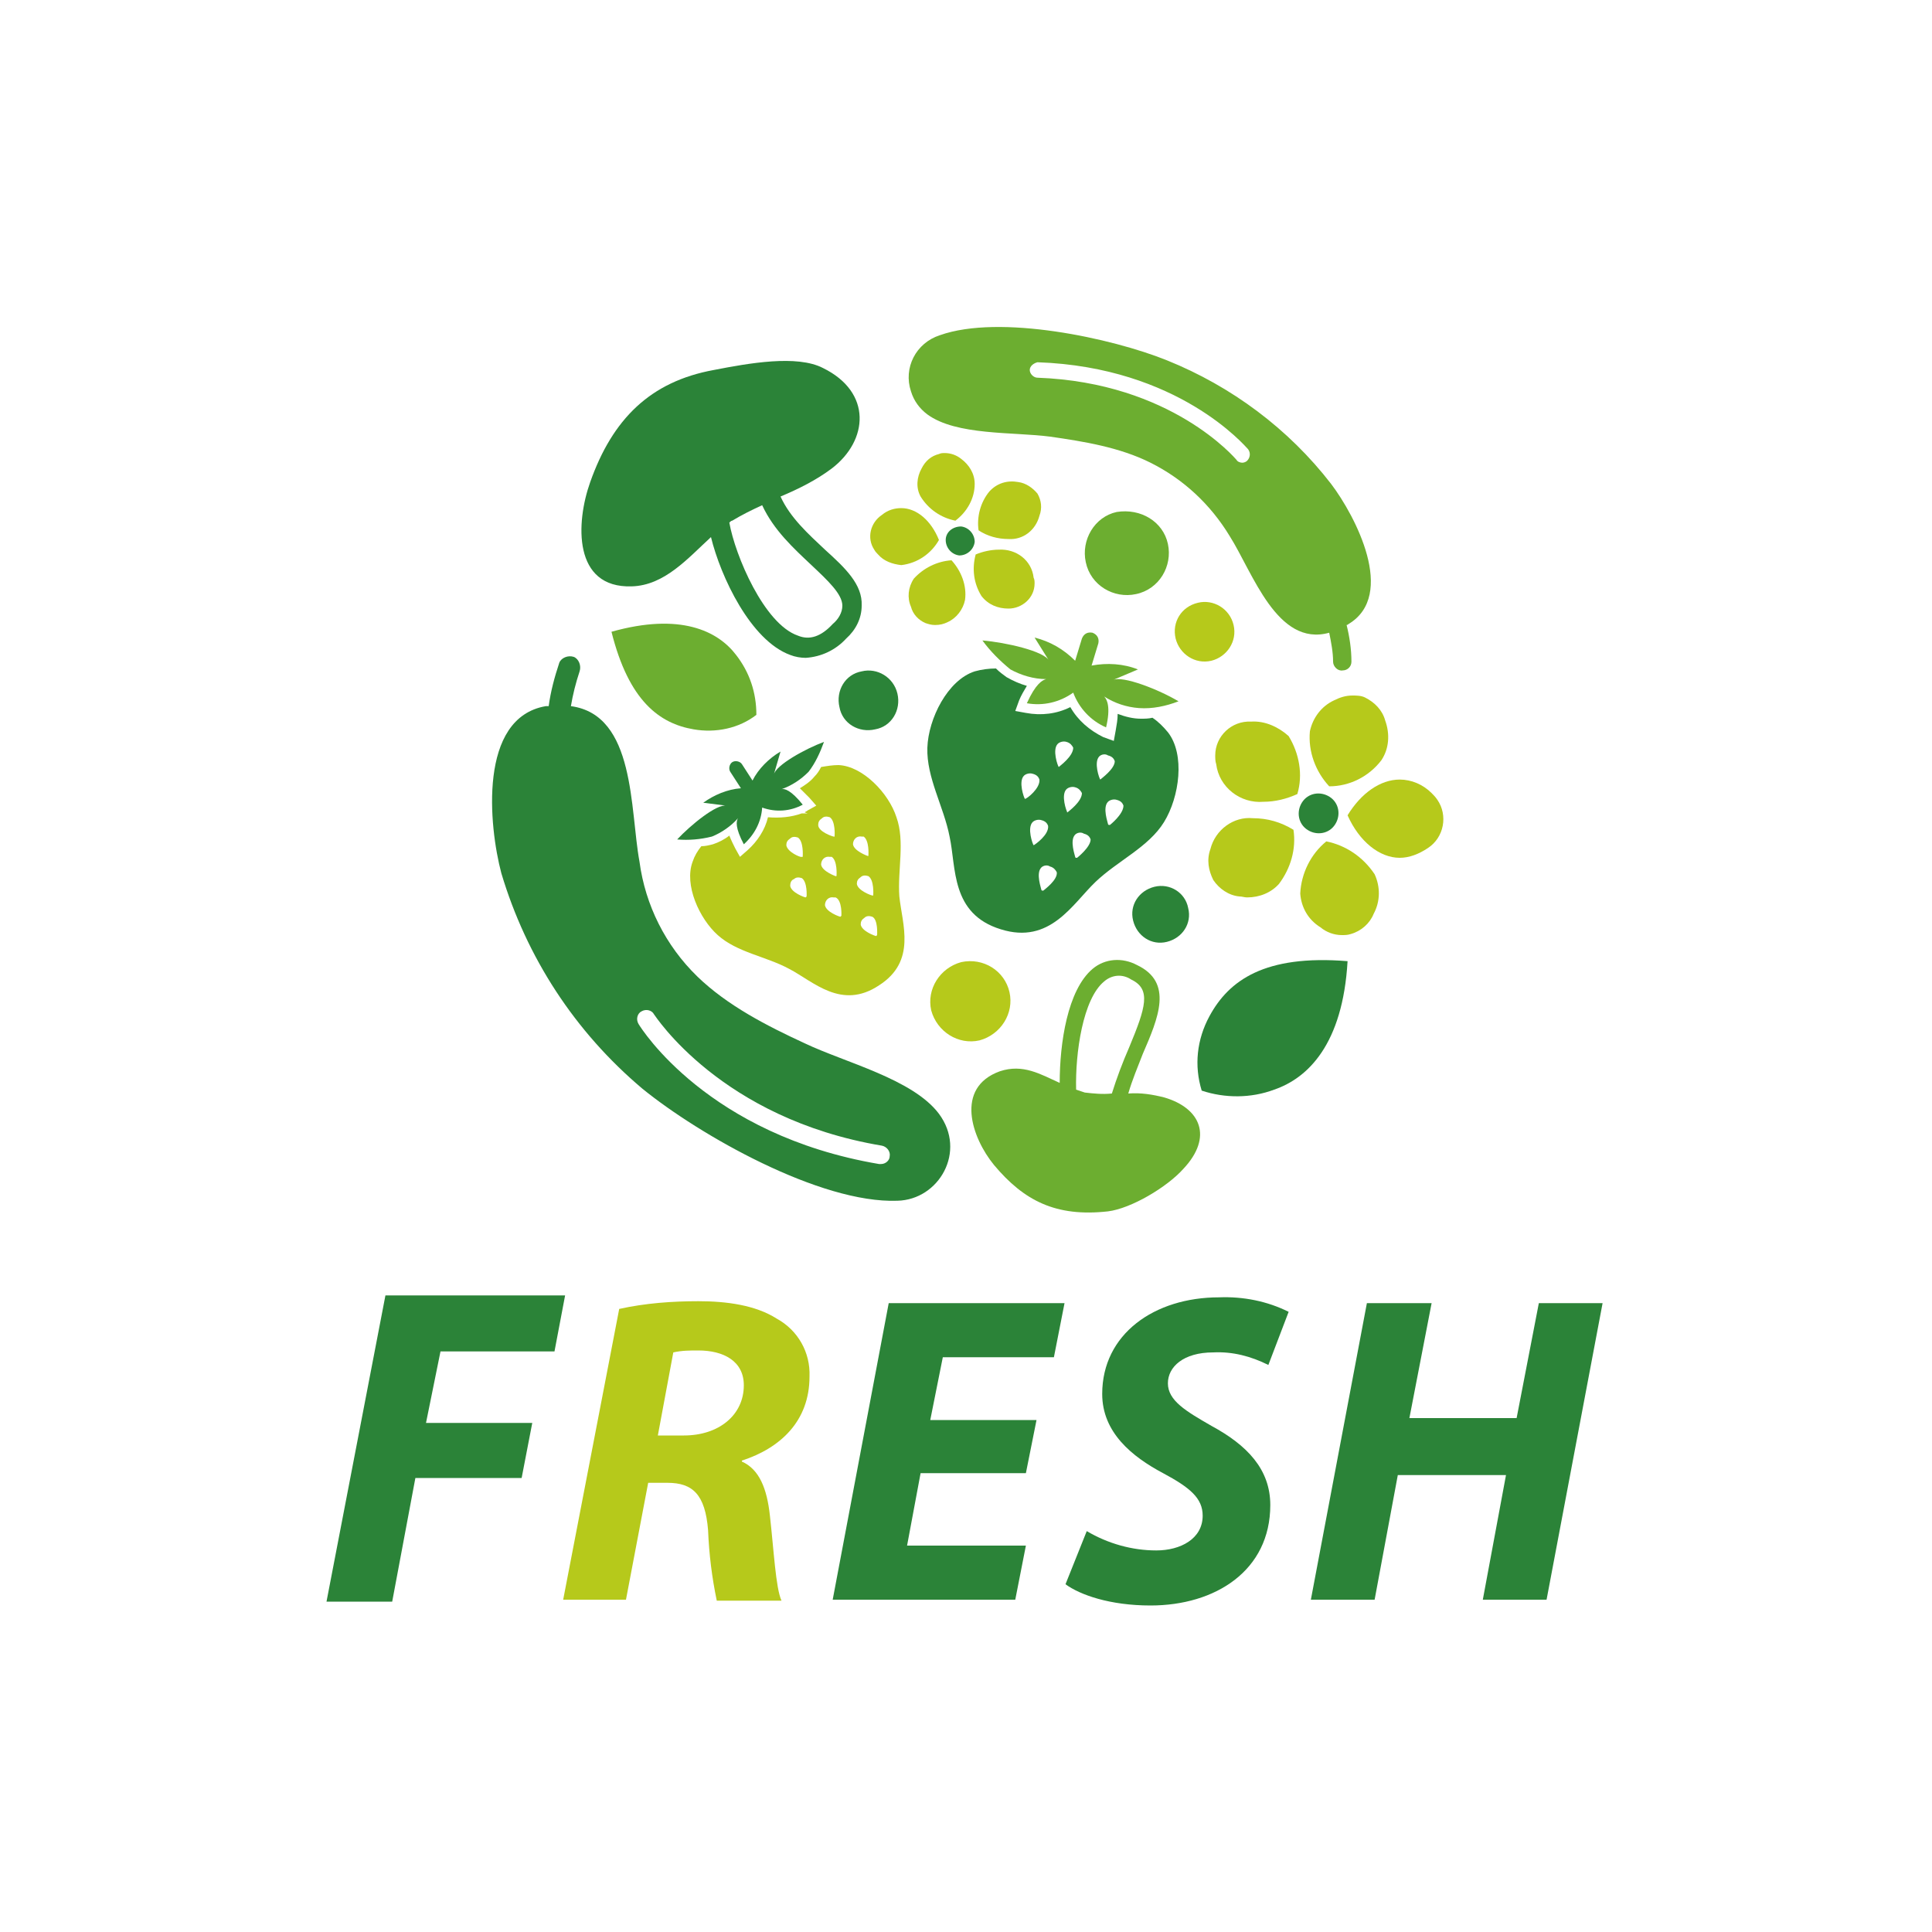 <?xml version="1.0" encoding="utf-8"?>
<!-- Generator: Adobe Illustrator 27.0.0, SVG Export Plug-In . SVG Version: 6.00 Build 0)  -->
<svg version="1.1" id="レイヤー_1" xmlns="http://www.w3.org/2000/svg" xmlns:xlink="http://www.w3.org/1999/xlink" x="0px"
	 y="0px" viewBox="0 0 200 200" style="enable-background:new 0 0 200 200;" xml:space="preserve">
<style type="text/css">
	.st0{fill:#FFFFFF;}
	.st1{fill:#2B8338;}
	.st2{clip-path:url(#SVGID_00000054252156192408744340000006172448619915003832_);}
	.st3{fill:#B6C91B;}
	.st4{fill:#6CAE30;}
</style>
<g id="グループ_442535_00000083087205147787212440000002208750818733983921_" transform="translate(-2663 -3263)">
	<g id="グループ_442534_00000044888189762482971370000001447926062982758842_" transform="translate(2663 3263)">
		<rect id="長方形_7838_00000124137030119766498420000004900928648919804842_" x="0" class="st0" width="200" height="200"/>
		<path id="パス_8360_00000016797467393468188050000002613747729886618795_" class="st1" d="M39.9,134.1h18.6l-1.1,5.8H45.6
			l-1.5,7.4h11l-1.1,5.7h-11l-2.4,12.8h-6.8L39.9,134.1z"/>
		<g id="グループ_442533_00000041983990249340910540000018208269584906883762_">
			<g>
				<defs>
					<rect id="SVGID_1_" x="0" width="200" height="200"/>
				</defs>
				<clipPath id="SVGID_00000153684976863755588310000012944412441455103651_">
					<use xlink:href="#SVGID_1_"  style="overflow:visible;"/>
				</clipPath>
				
					<g id="グループ_442532_00000167363375206456261640000003457251677200413886_" style="clip-path:url(#SVGID_00000153684976863755588310000012944412441455103651_);">
					<path id="パス_8361_00000057867242094459040080000005259411764250935975_" class="st3" d="M64.1,135.5
						c2.7-0.6,5.5-0.8,8.2-0.8c2.9,0,5.9,0.4,8.1,1.8c2.2,1.2,3.5,3.5,3.4,6c0,4.6-3,7.4-7,8.7v0.1c1.8,0.8,2.6,2.8,2.9,5.6
						c0.4,3.5,0.6,7.5,1.2,8.8h-6.7c-0.5-2.4-0.8-4.8-0.9-7.3c-0.3-3.7-1.6-4.9-4.2-4.9h-2l-2.3,12.1h-6.5L64.1,135.5z M68.1,148.6
						h2.7c3.6,0,6.2-2.1,6.2-5.2c0-2.5-2.1-3.6-4.7-3.6c-0.9,0-1.7,0-2.6,0.2L68.1,148.6z"/>
					<path id="パス_8362_00000105410483324765431930000001778590755652535968_" class="st1" d="M106.2,152.5H95.3l-1.4,7.5h12.3
						l-1.1,5.6H86.2l5.8-30.7h18.2l-1.1,5.6H97.6l-1.3,6.5h11L106.2,152.5z"/>
					<path id="パス_8363_00000078743460484094817110000007945672776198442920_" class="st1" d="M112.5,158.5c2.2,1.3,4.7,2,7.2,2
						c2.5,0,4.8-1.2,4.8-3.6c0-1.8-1.3-2.9-4.1-4.4c-3.2-1.7-6.3-4.2-6.3-8.2c0-6.2,5.4-10,12.1-10c2.5-0.1,5,0.4,7.2,1.5l-2.1,5.5
						c-1.8-0.9-3.7-1.4-5.7-1.3c-3.1,0-4.7,1.5-4.7,3.2c0,1.8,1.9,2.9,4.5,4.4c3.7,2,6.1,4.5,6.1,8.2c0,6.8-5.7,10.4-12.4,10.4
						c-4.2,0-7.3-1.1-8.8-2.2L112.5,158.5z"/>
					<path id="パス_8364_00000045600565247311013780000004409350444142128800_" class="st1" d="M148.2,134.9l-2.3,11.9H157
						l2.3-11.9h6.6l-5.8,30.7h-6.6l2.4-12.9h-11.2l-2.4,12.9h-6.6l5.8-30.7H148.2z"/>
					<path id="パス_8365_00000099655391785514307300000000745327293025533095_" class="st3" d="M91.3,53.3
						c-1.2,0.8-1.6,2.4-0.8,3.6c0.1,0.2,0.3,0.4,0.4,0.5c0.6,0.7,1.5,1,2.4,1.1c1.7-0.2,3.1-1.2,3.9-2.6c-0.8-2-2.3-3.3-3.9-3.3
						C92.6,52.6,91.9,52.8,91.3,53.3"/>
					<path id="パス_8366_00000033367837221782492860000015070764151681840305_" class="st3" d="M94.6,59.9c-0.6,0.9-0.7,2-0.3,2.9
						c0.2,0.8,0.8,1.4,1.5,1.7c0.3,0.1,0.6,0.2,1,0.2c0.5,0,0.9-0.1,1.3-0.3c0.9-0.4,1.6-1.3,1.8-2.3c0.2-1.5-0.4-3-1.4-4.1
						C97,58.1,95.6,58.8,94.6,59.9"/>
					<path id="パス_8367_00000055694756960737388140000014978378983467287466_" class="st3" d="M104.4,63c1.4,0,2.7-1.1,2.7-2.6
						c0-0.2,0-0.4-0.1-0.6c-0.2-1.8-1.8-3-3.6-2.9c-0.8,0-1.7,0.2-2.4,0.5c-0.4,1.5-0.2,3,0.6,4.3C102.3,62.6,103.3,63,104.4,63
						l0,0.3l0,0L104.4,63z"/>
					<path id="パス_8368_00000091723925173102585770000015672576573759611314_" class="st3" d="M105.4,49.9c-1.1-0.2-2.2,0.1-3,1
						c-0.9,1.1-1.3,2.6-1.1,4c0.9,0.6,2,0.9,3.1,0.9c1.5,0.1,2.8-0.9,3.2-2.4c0.3-0.8,0.2-1.6-0.2-2.3
						C106.9,50.5,106.2,50,105.4,49.9"/>
					<path id="パス_8369_00000182496471152780997890000005946470309763777193_" class="st3" d="M99.5,47.5
						c-0.5-0.4-1.1-0.6-1.7-0.6c-0.2,0-0.4,0-0.6,0.1c-0.8,0.2-1.4,0.7-1.8,1.5c-0.5,0.9-0.6,2-0.1,2.9c0.8,1.3,2.1,2.2,3.6,2.5
						c1.2-0.9,2-2.3,2-3.8C100.9,49,100.3,48.1,99.5,47.5"/>
					<path id="パス_8370_00000063598292689831878620000009870200797169633457_" class="st1" d="M99.5,54.5
						c0.8,0.1,1.4,0.8,1.4,1.6c-0.1,0.8-0.8,1.4-1.6,1.4c-0.8-0.1-1.4-0.8-1.4-1.6C97.9,55.1,98.6,54.5,99.5,54.5"/>
					<path id="パス_8371_00000025421692859337597820000013846983247390469531_" class="st1" d="M119.3,74.3
						c-0.4,0.1-0.8,0.1-1.2,0.1c-0.8,0-1.6-0.2-2.4-0.5c0,0.6-0.1,1.1-0.2,1.7l-0.2,1.1l-1.1-0.4c-1.4-0.7-2.6-1.7-3.4-3.1
						c-1.4,0.7-3,0.9-4.6,0.6l-1.1-0.2l0.4-1.1c0.2-0.5,0.5-1,0.8-1.5c-0.7-0.2-1.4-0.5-2.1-0.9c-0.4-0.3-0.7-0.5-1.1-0.9
						c-0.7,0-1.5,0.1-2.2,0.3c-2.8,0.9-4.8,4.9-4.9,7.9c-0.1,3.1,1.7,6.1,2.3,9.2c0.7,3.2,0.1,8,5.3,9.6c5.1,1.6,7.4-2.6,9.8-4.9
						c2.3-2.2,5.5-3.6,7.1-6.2c1.6-2.6,2.2-7,0.4-9.3C120.4,75.2,119.9,74.7,119.3,74.3 M106.1,82.7
						C106.1,82.7,106.1,82.7,106.1,82.7c-0.1-0.1-0.7-1.8-0.1-2.4c0.2-0.2,0.6-0.3,0.9-0.2c0.4,0.1,0.6,0.3,0.7,0.6
						C107.7,81.6,106.3,82.7,106.1,82.7C106.2,82.7,106.2,82.7,106.1,82.7 M107,87.5C107,87.5,107,87.4,107,87.5
						c-0.1-0.1-0.7-1.8-0.1-2.4c0.2-0.2,0.6-0.3,0.9-0.2c0.4,0.1,0.6,0.3,0.7,0.6C108.6,86.4,107.2,87.4,107,87.5
						C107.1,87.5,107.1,87.5,107,87.5 M108,92.2C108,92.2,108,92.2,108,92.2c-0.1,0-0.2,0-0.2-0.1c0-0.1-0.6-1.7,0-2.3
						c0.2-0.2,0.6-0.3,0.9-0.1c0.4,0.1,0.6,0.4,0.7,0.6C109.5,91.1,108.1,92.1,108,92.2 M109.6,79.4
						C109.5,79.3,109.5,79.3,109.6,79.4c-0.1-0.1-0.7-1.8-0.1-2.4c0.2-0.2,0.6-0.3,0.9-0.2c0.4,0.1,0.6,0.4,0.7,0.6
						C111.1,78.3,109.7,79.3,109.6,79.4C109.6,79.4,109.6,79.4,109.6,79.4 M110.5,84.1C110.4,84.1,110.4,84,110.5,84.1
						c-0.1-0.1-0.7-1.8-0.1-2.4c0.2-0.2,0.6-0.3,0.9-0.2c0.4,0.1,0.6,0.4,0.7,0.6C112,83,110.6,84,110.5,84.1
						C110.5,84.1,110.5,84.1,110.5,84.1 M111.5,88.8c0,0-0.1,0-0.1,0c0,0-0.1,0-0.1-0.1c0-0.1-0.6-1.7,0-2.3
						c0.2-0.2,0.6-0.3,0.9-0.1c0.4,0.1,0.6,0.3,0.7,0.6C112.9,87.7,111.5,88.8,111.5,88.8 M113.9,80.7
						C113.9,80.7,113.8,80.7,113.9,80.7c-0.1-0.1-0.7-1.8-0.1-2.4c0.2-0.2,0.6-0.3,0.9-0.1c0.4,0.1,0.6,0.3,0.7,0.6
						C115.4,79.6,114,80.6,113.9,80.7C114,80.7,113.9,80.7,113.9,80.7 M114.9,85.4C114.9,85.4,114.8,85.4,114.9,85.4
						c-0.1,0-0.2,0-0.2-0.1c0-0.1-0.6-1.7,0-2.3c0.2-0.2,0.6-0.3,0.9-0.2c0.4,0.1,0.6,0.3,0.7,0.6C116.3,84.3,114.9,85.4,114.9,85.4
						"/>
					<path id="パス_8372_00000022526153577718950780000001088957298516824500_" class="st4" d="M122,72.6c-2-1.2-5.8-2.7-6.8-2.2
						l2.6-1.1c-1.5-0.6-3.2-0.7-4.8-0.4l0.7-2.3c0.1-0.5-0.1-0.9-0.6-1.1c-0.5-0.1-0.9,0.1-1.1,0.6l-0.7,2.3c-1.2-1.2-2.6-2-4.2-2.4
						c0,0,1.5,2.4,1.5,2.4c-0.5-1-4.5-1.9-6.9-2.1c0.8,1.1,1.8,2.1,2.9,3c1.1,0.6,2.4,1,3.7,1c-0.4,0.1-1.1,0.5-2,2.5
						c1.7,0.3,3.4-0.1,4.8-1.1c0.6,1.6,1.8,2.9,3.4,3.6c0.5-2.1,0.1-2.9-0.2-3.2c1.1,0.7,2.3,1.1,3.6,1.2
						C119.3,73.4,120.7,73.1,122,72.6"/>
					<path id="パス_8373_00000018198682984394453170000010563243536377894535_" class="st3" d="M93.1,92.8
						c-0.2-2.7,0.6-5.7-0.3-8.2c-0.8-2.5-3.5-5.3-6-5.4c-0.6,0-1.2,0.1-1.8,0.2c-0.2,0.4-0.4,0.7-0.7,1c-0.4,0.5-1,0.9-1.5,1.2
						c0.3,0.3,0.7,0.7,1,1l0.7,0.8l-0.9,0.5c-0.1,0.1-0.2,0.1-0.3,0.2l0.3,0.1H83c-1.1,0.4-2.3,0.5-3.5,0.4
						c-0.3,1.3-1.1,2.5-2.1,3.4l-0.8,0.7l-0.5-0.9c-0.2-0.4-0.4-0.8-0.6-1.3c-0.5,0.4-1.1,0.7-1.7,0.9c-0.4,0.1-0.8,0.2-1.2,0.2
						c-0.4,0.5-0.7,1-0.9,1.6c-0.9,2.4,0.7,5.9,2.6,7.6c2,1.8,5,2.2,7.4,3.5c2.5,1.3,5.4,4.3,9.3,1.7C94.9,99.5,93.4,95.7,93.1,92.8
						 M81.4,87.5c0-0.3,0.1-0.5,0.4-0.7c0.2-0.2,0.5-0.2,0.8-0.1c0.6,0.4,0.5,1.9,0.5,1.9c0,0,0,0.1,0,0.1c0,0-0.1,0-0.1,0
						C82.9,88.8,81.5,88.2,81.4,87.5 M83.5,92.8C83.5,92.9,83.5,92.9,83.5,92.8c-0.1,0.1-0.1,0.1-0.1,0.1c-0.1,0-1.5-0.5-1.6-1.2
						c0-0.3,0.1-0.6,0.4-0.7c0.2-0.2,0.5-0.2,0.8-0.1C83.6,91.3,83.5,92.8,83.5,92.8 M84.7,85.4c0-0.3,0.1-0.5,0.4-0.7
						c0.2-0.2,0.5-0.2,0.8-0.1c0.6,0.4,0.5,1.9,0.5,1.9c0,0,0,0.1,0,0.1c0,0-0.1,0-0.1,0C86.2,86.6,84.7,86.1,84.7,85.4 M85,89.5
						c0-0.5,0.4-0.9,0.9-0.8c0.1,0,0.2,0,0.2,0c0.6,0.4,0.5,1.9,0.5,1.9c0,0.1,0,0.1-0.1,0.1c0,0,0,0,0,0
						C86.5,90.7,85.1,90.2,85,89.5 M87.1,94.8C87.1,94.8,87.1,94.9,87.1,94.8c-0.1,0.1-0.1,0.1-0.1,0.1c-0.1,0-1.5-0.5-1.6-1.2
						c0-0.5,0.4-0.9,0.9-0.8c0.1,0,0.2,0,0.2,0C87.2,93.2,87.1,94.8,87.1,94.8 M88.3,87.4c0-0.5,0.4-0.9,0.9-0.8c0.1,0,0.2,0,0.2,0
						c0.6,0.4,0.5,1.9,0.5,1.9c0,0,0,0.1,0,0.1c0,0-0.1,0-0.1,0C89.8,88.6,88.4,88.1,88.3,87.4 M88.7,91.5c0-0.3,0.1-0.5,0.4-0.7
						c0.2-0.2,0.5-0.2,0.8-0.1c0.6,0.4,0.5,1.9,0.5,1.9c0,0,0,0.1,0,0.1c0,0-0.1,0-0.1,0C90.2,92.7,88.8,92.2,88.7,91.5 M90.8,96.8
						C90.8,96.8,90.8,96.9,90.8,96.8c-0.1,0.1-0.1,0.1-0.1,0.1c-0.1,0-1.5-0.5-1.6-1.2c0-0.3,0.1-0.5,0.4-0.7
						c0.2-0.2,0.5-0.2,0.8-0.1C90.9,95.2,90.8,96.7,90.8,96.8"/>
					<path id="パス_8374_00000079461375107631192810000007028633526564066180_" class="st1" d="M85.3,76.8c-1.9,0.7-5,2.4-5.2,3.4
						l0.7-2.4c-1.2,0.7-2.3,1.8-2.9,3l-1.1-1.7c-0.2-0.3-0.7-0.4-1-0.2s-0.4,0.7-0.2,1l1.1,1.7c-1.4,0.1-2.8,0.7-3.9,1.5l2.4,0.3
						c-1-0.2-3.7,2-5.1,3.5c1.2,0.1,2.4,0,3.6-0.3c1-0.4,2-1.1,2.7-1.9c-0.2,0.3-0.3,1,0.6,2.7c1.1-1,1.8-2.3,1.9-3.8
						c1.4,0.5,2.9,0.4,4.2-0.3c-1.2-1.5-1.9-1.7-2.2-1.6c1.1-0.4,2-1,2.8-1.8C84.4,79,84.9,77.9,85.3,76.8"/>
					<path id="パス_8375_00000023246678774249862940000006438159178951197881_" class="st1" d="M139.5,99.5
						c-0.5,8.6-4.1,12.1-7.6,13.3c-2.4,0.9-5.1,0.9-7.5,0.1c-0.8-2.6-0.5-5.3,0.8-7.7C127.2,101.5,130.9,98.8,139.5,99.5"/>
					<path id="パス_8376_00000062890791164806321930000006691568560819588760_" class="st4" d="M63.3,65.4c7.1-2,11-0.1,12.9,2.4
						c1.4,1.8,2.1,3.9,2.1,6.2c-1.8,1.4-4.2,1.9-6.5,1.5C68.3,74.9,65.1,72.6,63.3,65.4"/>
					<path id="パス_8377_00000060733192352200760540000014100614888450766733_" class="st1" d="M97.2,115.3
						c-2.7-3.6-9.7-5.3-13.9-7.3c-3.9-1.8-8-3.9-11.1-6.9c-3.3-3.2-5.4-7.4-6-11.9c-1-5.4-0.4-15.2-7.1-16.1
						c0.2-1.2,0.5-2.4,0.9-3.6c0.2-0.6-0.1-1.3-0.6-1.5c-0.6-0.2-1.3,0.1-1.5,0.6c-0.5,1.5-0.9,3-1.1,4.5c-0.1,0-0.2,0-0.3,0
						c-7,1.2-5.9,12.4-4.6,17.3c2.6,8.7,7.6,16.4,14.6,22.3c5.9,4.8,18.4,11.9,26.4,11.6C97.2,124.2,100.1,119.2,97.2,115.3
						 M91.2,120.5c-0.1,0-0.1,0-0.2,0c-17.7-3-24.6-14-24.9-14.5c-0.3-0.5-0.1-1.1,0.3-1.3c0.5-0.3,1.1-0.1,1.3,0.3l0,0
						c0.1,0.1,6.9,10.8,23.6,13.6c0.5,0.1,0.9,0.6,0.8,1.1C92.1,120.1,91.7,120.5,91.2,120.5"/>
					<path id="パス_8378_00000026133286940921496970000009836481283675787160_" class="st4" d="M137.8,50.1
						c-4.4-5.7-10.3-10.1-17-12.8c-5.7-2.3-17.3-4.8-23.5-2.6c-2.5,0.8-3.8,3.4-3,5.8c0.3,1,0.9,1.8,1.7,2.4c3,2.2,8.9,1.8,12.7,2.3
						c3.5,0.5,7.2,1.1,10.4,2.7c3.4,1.7,6.2,4.3,8.2,7.6c2.4,3.8,4.9,11.5,10.3,10c0.2,1,0.4,2,0.4,3c0,0.5,0.5,1,1,0.9
						c0.5,0,0.9-0.4,0.9-0.9c0-1.3-0.2-2.6-0.5-3.8c0.1,0,0.2-0.1,0.2-0.1C144.6,61.6,140.3,53.4,137.8,50.1 M129.1,47.7
						c-0.1,0.1-0.3,0.2-0.5,0.2c-0.2,0-0.5-0.1-0.6-0.3c-0.1-0.1-6.7-8-20.6-8.5c-0.4,0-0.8-0.4-0.8-0.8c0,0,0,0,0,0
						c0-0.4,0.4-0.7,0.8-0.8c14.6,0.5,21.5,8.7,21.8,9C129.5,46.9,129.4,47.4,129.1,47.7C129.1,47.7,129.1,47.7,129.1,47.7"/>
					<path id="パス_8379_00000097464757739769513010000017484497352734454409_" class="st1" d="M85.4,56.9
						c-1.7-1.6-3.6-3.3-4.6-5.5c1.9-0.8,3.7-1.7,5.3-2.9c3.8-2.9,4.2-7.9-0.9-10.4c-2.7-1.4-7.7-0.5-11.3,0.2
						c-6.6,1.2-10.5,5.1-12.8,11.6c-1.5,4.2-1.8,11,4.3,10.8c3.4-0.1,5.8-2.9,8.2-5.1c1,4.1,4.1,10.7,8.2,12.2
						c0.5,0.2,1.1,0.3,1.6,0.3c1.6-0.1,3.1-0.8,4.2-2c1-0.9,1.6-2.1,1.6-3.4C89.3,60.5,87.5,58.8,85.4,56.9 M86.2,64.6
						c-1.2,1.3-2.4,1.7-3.6,1.2c-3.5-1.2-6.5-8.3-7.1-11.7c0.1-0.1,0.2-0.2,0.3-0.2c1-0.6,2-1.1,3.1-1.6c1.2,2.6,3.3,4.5,5.1,6.2
						c1.7,1.6,3.2,3,3.2,4.2C87.2,63.4,86.8,64.1,86.2,64.6"/>
					<path id="パス_8380_00000012451735345895399290000008234168050655195019_" class="st4" d="M120.5,113.6
						c-1.2-0.3-2.4-0.5-3.7-0.4c0.4-1.4,1-2.8,1.5-4.1c1.6-3.7,3.2-7.4-0.6-9.2c-1.5-0.8-3.3-0.7-4.6,0.4c-2.6,2.2-3.4,7.7-3.4,11.8
						c-2-0.9-3.8-2-6.2-1.2c-4.7,1.7-2.9,6.9-0.6,9.7c3.1,3.7,6.4,5.4,11.8,4.8c2.4-0.3,6.1-2.5,7.8-4.4
						C125.6,117.7,124.3,114.7,120.5,113.6 M112.3,113.1c-0.3-0.1-0.6-0.2-0.9-0.3c-0.1-3.8,0.7-9.4,2.9-11.2
						c0.8-0.7,1.9-0.8,2.8-0.2c2.1,1,1.5,2.9-0.2,7c-0.7,1.6-1.3,3.2-1.8,4.8C114.1,113.3,113.2,113.2,112.3,113.1"/>
					<path id="パス_8381_00000137853817487900255120000017196103480273424814_" class="st1" d="M123,94c0.4,1.6-0.6,3.1-2.2,3.5
						c-1.6,0.4-3.1-0.6-3.5-2.2s0.6-3.1,2.2-3.5c0,0,0,0,0,0C121.1,91.4,122.7,92.4,123,94"/>
					<path id="パス_8382_00000118389366270106929700000016024458126809380014_" class="st1" d="M92.9,71.8
						c0.4,1.7-0.6,3.4-2.3,3.7c-1.7,0.4-3.4-0.6-3.7-2.3c-0.4-1.7,0.6-3.4,2.3-3.7c0,0,0,0,0,0C90.8,69.1,92.5,70.1,92.9,71.8"/>
					<path id="パス_8383_00000124161987561182605130000005886459077358299794_" class="st3" d="M104.5,102.7
						c0.5,2.2-0.9,4.4-3.1,5c-2.2,0.5-4.4-0.9-5-3.1c-0.5-2.2,0.9-4.4,3.1-5c0,0,0,0,0,0C101.8,99.1,104,100.5,104.5,102.7"/>
					<path id="パス_8384_00000116196451450324639290000015327820246294943633_" class="st4" d="M120.9,56.3
						c0.5,2.3-0.9,4.7-3.3,5.2c-2.3,0.5-4.7-0.9-5.2-3.3c-0.5-2.3,0.9-4.7,3.2-5.2C118.1,52.6,120.4,54,120.9,56.3
						C120.9,56.3,120.9,56.3,120.9,56.3"/>
					<path id="パス_8385_00000088093177352338378920000018105709109948909453_" class="st3" d="M127.7,64.7
						c0.4,1.7-0.7,3.3-2.3,3.7c-1.7,0.4-3.3-0.7-3.7-2.3c-0.4-1.7,0.6-3.3,2.3-3.7C125.6,62,127.3,63,127.7,64.7
						C127.7,64.7,127.7,64.7,127.7,64.7"/>
					<path id="パス_8386_00000001621888167681610470000002800937968822697102_" class="st3" d="M129.5,74.7
						c-2-0.1-3.7,1.5-3.7,3.5c0,0.3,0,0.6,0.1,0.9c0.3,2.4,2.5,4.1,4.9,3.9c1.2,0,2.4-0.3,3.5-0.8c0.6-2,0.2-4.2-0.9-6
						C132.4,75.3,131,74.6,129.5,74.7"/>
					<path id="パス_8387_00000170985828705648302760000000043212033902762376_" class="st3" d="M125.3,87.9
						c-0.4,1.1-0.2,2.2,0.3,3.2c0.6,0.9,1.6,1.6,2.7,1.7c0.3,0,0.5,0.1,0.8,0.1c1.3,0,2.5-0.5,3.3-1.4c1.2-1.6,1.8-3.6,1.5-5.6
						c-1.3-0.8-2.7-1.2-4.2-1.2C127.7,84.5,125.8,85.9,125.3,87.9"/>
					<path id="パス_8388_00000183248668814785808090000003836754348668589723_" class="st3" d="M137.3,87.1
						c-1.6,1.3-2.6,3.3-2.7,5.4c0.1,1.4,0.8,2.7,2.1,3.5c0.6,0.5,1.4,0.8,2.2,0.8c0.3,0,0.6,0,0.9-0.1c1.1-0.3,2-1.1,2.4-2.1
						c0.7-1.3,0.7-2.8,0.1-4.1C141.1,88.7,139.3,87.5,137.3,87.1"/>
					<path id="パス_8389_00000178163055987303354440000012682822663419863743_" class="st3" d="M144.9,80.7c-2,0-4,1.4-5.4,3.7
						c1.2,2.7,3.3,4.4,5.4,4.4c1,0,2-0.4,2.9-1c1.7-1.1,2.1-3.4,1-5c-0.2-0.3-0.4-0.5-0.6-0.7C147.3,81.2,146.1,80.7,144.9,80.7"/>
					<path id="パス_8390_00000164490171500127422840000001500413558168197532_" class="st3" d="M143,78.7c0.8-1.2,0.9-2.7,0.4-4.1
						c-0.3-1.1-1.1-1.9-2.1-2.4c-0.4-0.2-0.9-0.2-1.3-0.2c-0.7,0-1.3,0.2-1.9,0.5c-1.3,0.6-2.2,1.8-2.5,3.2c-0.2,2.1,0.6,4.2,2,5.7
						C139.7,81.4,141.7,80.4,143,78.7"/>
					<path id="パス_8391_00000031181892863175094700000009133271952126670773_" class="st1" d="M137.8,82.6c0.9,0.7,1,2,0.3,2.9
						c-0.7,0.9-2,1-2.9,0.3c-0.9-0.7-1-2-0.3-2.9C135.6,82,136.9,81.9,137.8,82.6"/>
				</g>
			</g>
		</g>
	</g>
</g>
</svg>
